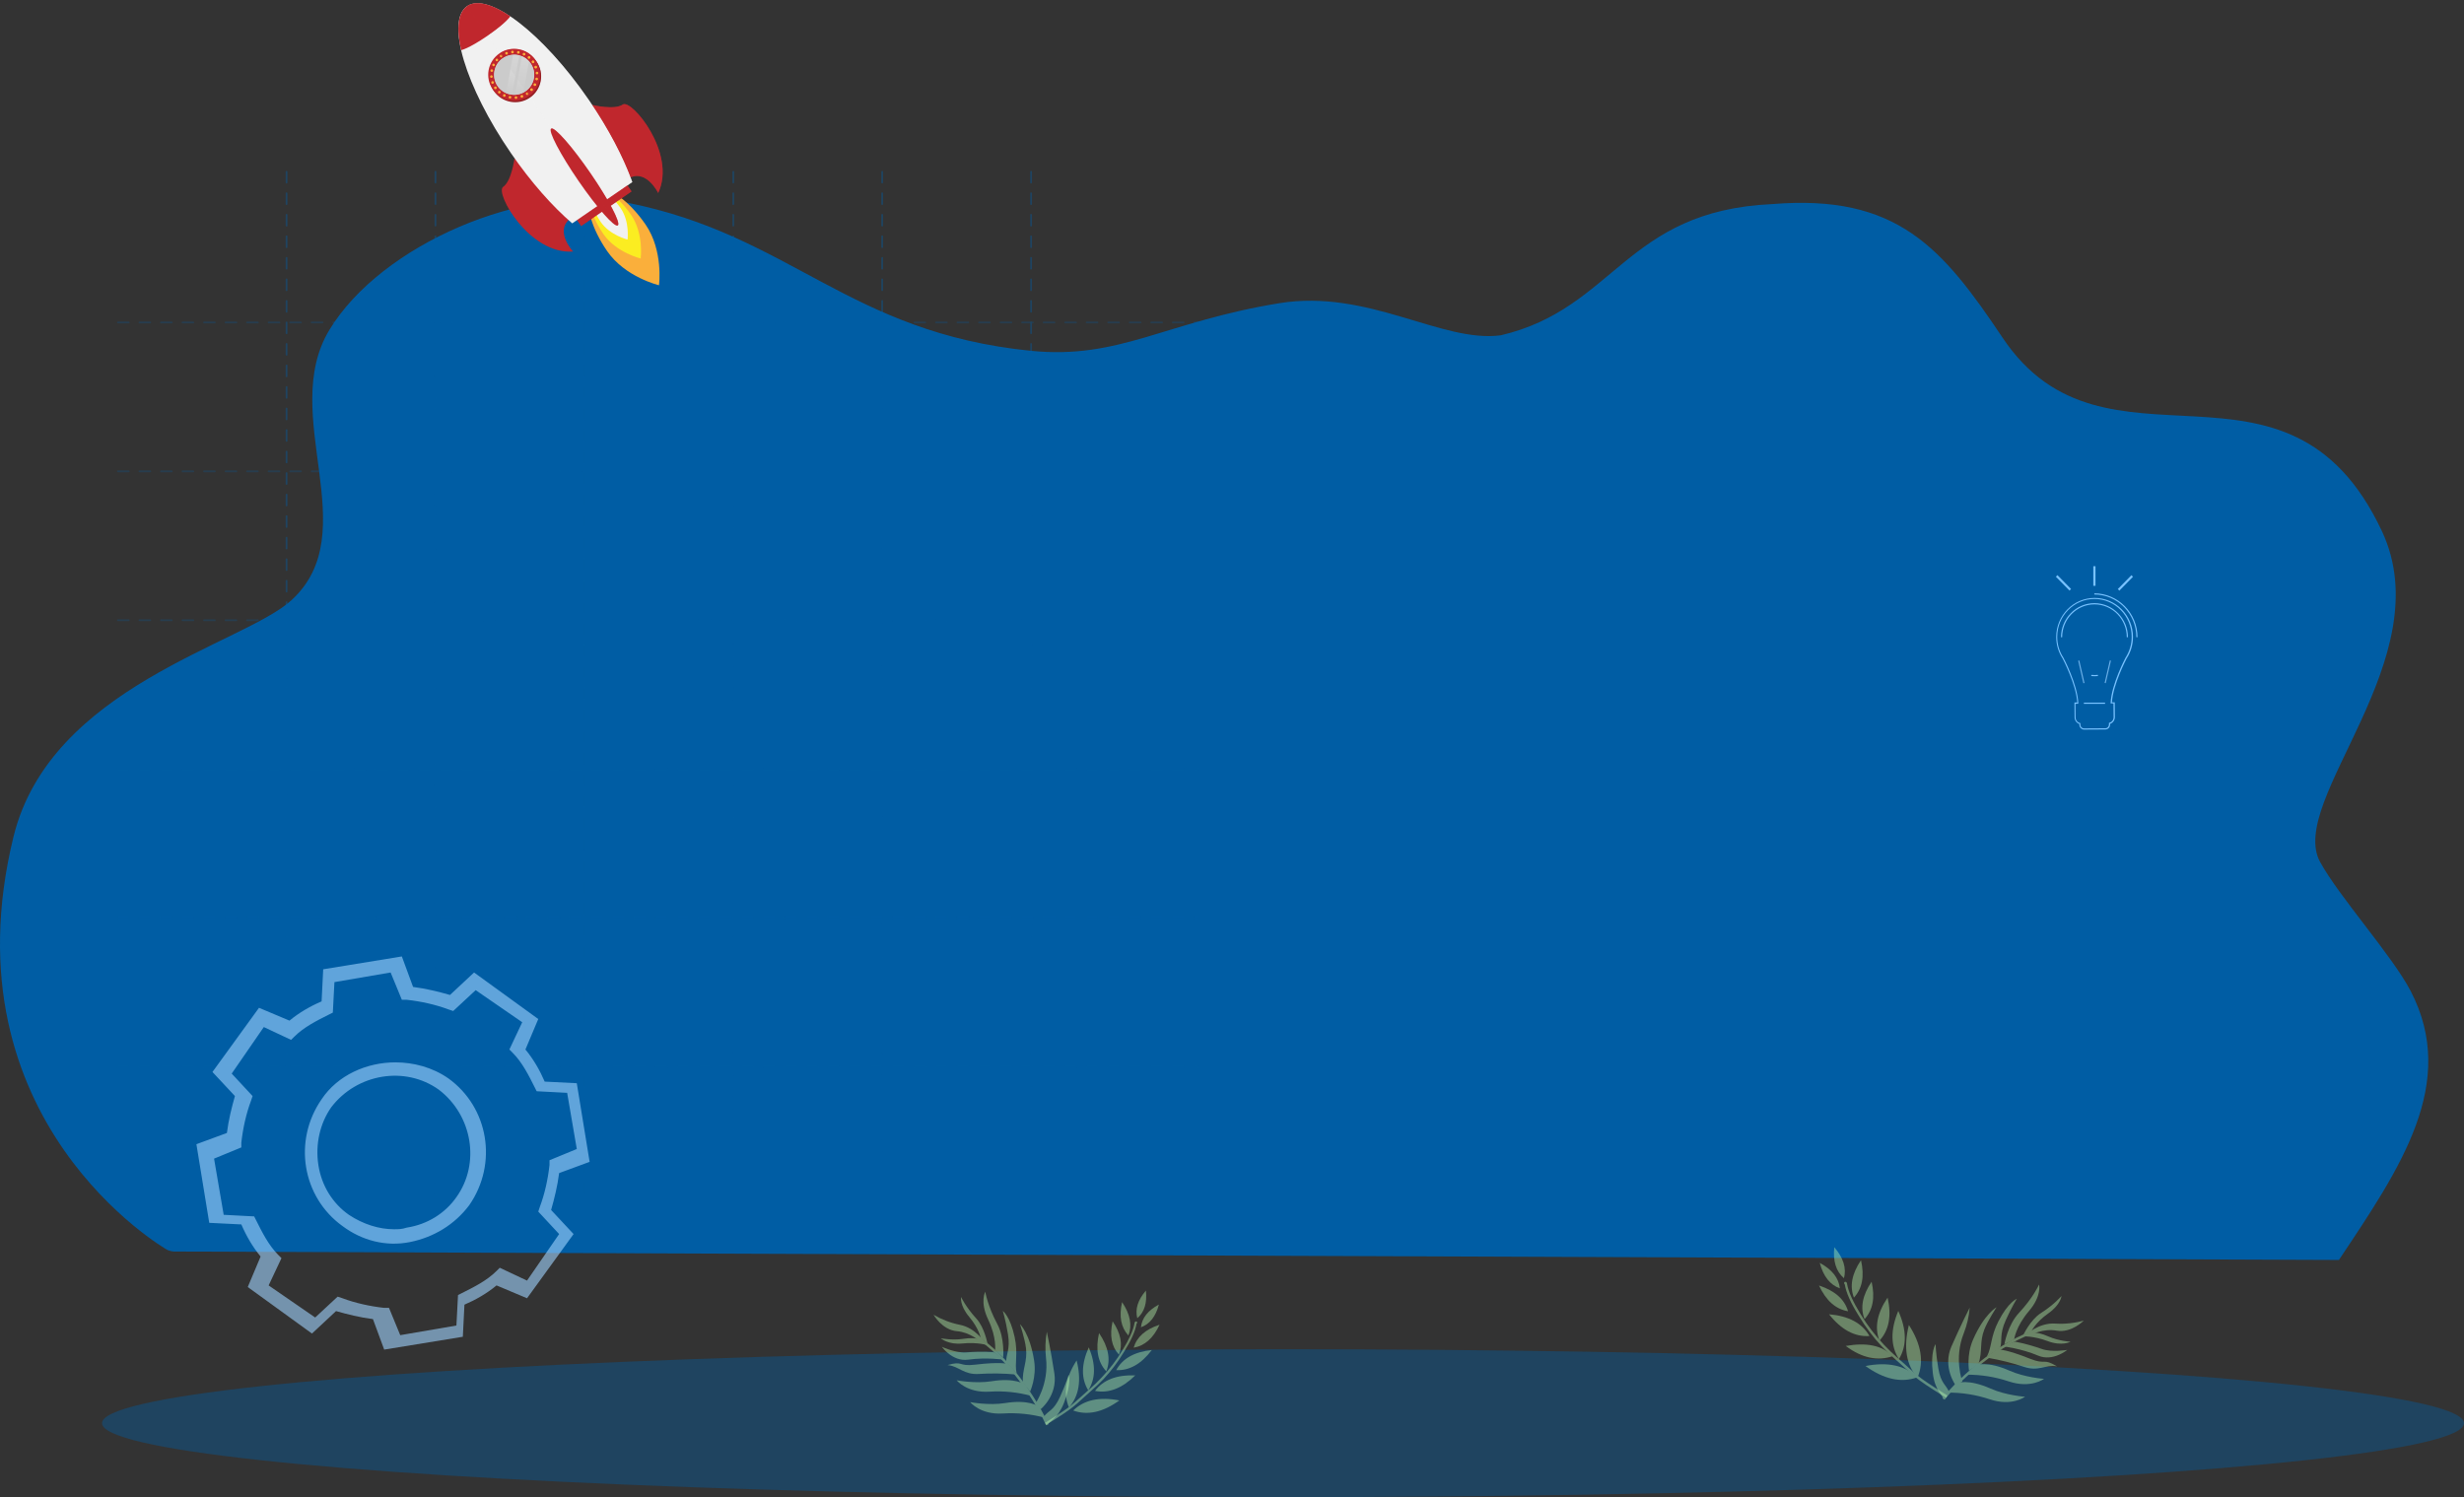 <svg width="966" height="587" viewBox="0 0 966 587" fill="none" xmlns="http://www.w3.org/2000/svg">
<rect x="0" y="0" width="966" height="587" fill="#333333" stroke="none"/>
<path d="M5.277 328.119C19.677 269.149 95.389 252.558 114.215 235.374C143.554 208.586 108.972 162.618 129.153 129.318C149.36 95.971 205.862 71.536 246.123 79.523C309.915 92.191 332.501 130.34 404.12 137.542C438.907 141.036 456.607 126.204 501.497 118.883C536.463 113.179 565.264 134.595 588.412 131.457C633.226 120.904 637.139 82.66 694.767 80.022C743.75 76.005 761.476 97.111 785.136 132.455C825.37 192.519 896.734 129.342 933.797 208.206C957.253 258.12 896.427 313.786 909.575 337.935C916.992 351.531 937.941 374.8 945.077 388.539C963.852 424.691 941.061 457.919 916.967 494L68.276 490.696C67.407 490.696 66.077 490.34 65.335 489.912C65.284 489.864 -21.99 439.831 5.277 328.119Z" fill="#005DA4"/>
<g opacity="0.4">
<line x1="112.352" y1="67.352" x2="112.352" y2="469.648" stroke="#005DA4" stroke-width="0.703" stroke-linecap="round" stroke-dasharray="4.22 4.22"/>
<line x1="170.727" y1="67.352" x2="170.727" y2="469.648" stroke="#005DA4" stroke-width="0.703" stroke-linecap="round" stroke-dasharray="4.22 4.22"/>
<line x1="229.102" y1="67.352" x2="229.102" y2="469.648" stroke="#005DA4" stroke-width="0.703" stroke-linecap="round" stroke-dasharray="4.22 4.22"/>
<line x1="287.477" y1="67.352" x2="287.477" y2="469.648" stroke="#005DA4" stroke-width="0.703" stroke-linecap="round" stroke-dasharray="4.22 4.22"/>
<line x1="345.853" y1="67.352" x2="345.853" y2="469.648" stroke="#005DA4" stroke-width="0.703" stroke-linecap="round" stroke-dasharray="4.22 4.22"/>
<line x1="404.228" y1="67.352" x2="404.228" y2="469.648" stroke="#005DA4" stroke-width="0.703" stroke-linecap="round" stroke-dasharray="4.22 4.22"/>
<g opacity="0.6">
<line x1="46.24" y1="418.306" x2="469.637" y2="418.306" stroke="#005DA4" stroke-width="0.703" stroke-linecap="round" stroke-dasharray="4.22 4.22"/>
<line x1="46.24" y1="359.931" x2="469.637" y2="359.931" stroke="#005DA4" stroke-width="0.703" stroke-linecap="round" stroke-dasharray="4.22 4.22"/>
<line x1="46.24" y1="301.556" x2="469.637" y2="301.556" stroke="#005DA4" stroke-width="0.703" stroke-linecap="round" stroke-dasharray="4.22 4.22"/>
<line x1="46.24" y1="243.181" x2="469.637" y2="243.181" stroke="#005DA4" stroke-width="0.703" stroke-linecap="round" stroke-dasharray="4.22 4.22"/>
<line x1="46.24" y1="184.805" x2="469.637" y2="184.805" stroke="#005DA4" stroke-width="0.703" stroke-linecap="round" stroke-dasharray="4.22 4.22"/>
<line x1="46.24" y1="126.43" x2="469.637" y2="126.43" stroke="#005DA4" stroke-width="0.703" stroke-linecap="round" stroke-dasharray="4.22 4.22"/>
</g>
</g>
<path opacity="0.6" d="M157.541 375L161.946 386.954C166.98 387.583 172.013 388.842 176.418 390.1L185.856 381.292L211.026 399.538L205.992 411.492C209.138 415.267 211.655 419.672 213.543 424.076L226.127 424.705L231.161 455.535L219.206 459.939C218.576 464.973 217.318 470.006 216.06 474.411L224.869 483.848L206.621 509.016L194.666 503.982C190.89 507.128 186.486 509.645 182.081 511.532L181.452 524.116L150.62 529.149L146.215 517.195C141.181 516.566 136.147 515.307 131.743 514.049L122.304 522.858L97.135 504.611L102.169 492.657C99.023 488.882 96.506 484.477 94.618 480.073L82.033 479.444L77 448.614L88.955 444.21C89.584 439.176 90.843 434.143 92.101 429.739L83.292 420.301L101.54 395.134L113.495 400.167C117.27 397.021 121.675 394.504 126.08 392.617L126.709 380.033L157.541 375ZM177.677 396.392L175.789 395.763C170.755 393.875 165.092 392.617 159.429 391.988L157.541 391.988L153.136 381.292L131.113 385.067L130.484 397.021L129.226 397.65C124.192 400.167 119.158 402.684 115.383 406.459L114.124 407.717L103.427 402.684L90.843 420.93L99.023 429.739L98.393 431.626C96.506 436.66 95.247 442.322 94.618 447.985L94.618 449.872L83.921 454.277L87.697 476.298L99.652 476.927L100.281 478.186C102.798 483.219 105.315 488.253 109.09 492.028L110.349 493.286L105.315 503.982L123.563 516.566L132.372 508.386L134.26 509.016C139.293 510.903 144.956 512.161 150.62 512.791L152.507 512.791L156.912 523.487L178.935 519.712L179.564 507.757L180.823 507.128C185.857 504.611 190.89 502.095 194.666 498.319L195.924 497.061L206.621 502.095L219.206 483.848L211.026 475.04L211.655 473.152C213.543 468.119 214.801 462.456 215.43 456.793L215.43 454.906L226.127 450.502L222.352 428.48L210.397 427.851L209.767 426.593C207.25 421.559 204.733 416.526 200.958 412.751L199.7 411.492L204.733 400.796L186.486 388.213L177.677 396.392ZM155.024 416.526C161.946 416.526 169.496 418.413 175.789 422.818C191.52 434.143 195.295 456.164 183.969 472.523C178.306 480.073 170.126 485.107 160.687 486.994C151.249 488.882 141.81 486.365 134.26 480.702C118.529 469.377 114.753 447.356 126.079 430.997C132.372 421.559 143.698 416.526 155.024 416.526ZM154.395 481.961C156.283 481.961 157.541 481.961 159.429 481.332C167.609 480.073 174.53 475.669 178.935 469.377C188.373 456.164 185.227 437.289 172.013 427.222C158.8 417.784 139.923 420.93 129.855 434.143C125.45 440.435 123.563 448.614 124.821 456.793C126.08 464.973 130.484 471.894 136.777 476.298C142.44 480.073 148.732 481.961 154.395 481.961Z" fill="#A1D4FF"/>
<path d="M817.072 286.062C816.059 286.062 815.197 285.185 815.197 284.154V283.844C814.082 283.483 813.322 282.4 813.322 281.213L813.272 275.437H814.386C813.93 268.267 808.661 258.26 808.61 258.157C806.988 255.682 806.127 252.741 806.127 249.75C806.127 241.291 812.866 234.431 821.176 234.431C829.487 234.431 836.226 241.291 836.226 249.75C836.226 252.741 835.364 255.682 833.743 258.157C833.54 258.57 828.422 268.267 827.966 275.385H829.081L829.132 281.162C829.132 282.348 828.372 283.431 827.257 283.792V284.102C827.257 285.185 826.396 286.01 825.382 286.01L817.072 286.062ZM813.677 275.952L813.728 281.265C813.728 282.297 814.437 283.225 815.451 283.483L815.603 283.535V284.154C815.603 284.979 816.261 285.598 817.072 285.598L825.382 285.546C826.193 285.546 826.801 284.876 826.801 284.05V283.431L826.953 283.38C827.966 283.122 828.676 282.193 828.625 281.11L828.574 275.798H827.46V275.54C827.814 268.319 833.084 258.312 833.287 257.899C834.858 255.475 835.719 252.638 835.719 249.698C835.719 241.497 829.183 234.843 821.126 234.843C813.069 234.843 806.532 241.497 806.532 249.698C806.532 252.638 807.343 255.424 808.965 257.899C809.015 257.951 814.488 268.37 814.792 275.643V275.901L813.677 275.952ZM821.328 265.121C821.227 265.121 821.176 265.121 821.176 265.121C821.126 265.121 820.67 265.121 819.859 265.069L819.91 264.605C820.822 264.708 821.531 264.708 822.443 264.605L822.494 265.069C821.936 265.069 821.531 265.121 821.328 265.121Z" fill="#78C2FF"/>
<path d="M825.28 275.488H816.97V275.952H825.28V275.488Z" fill="#78C2FF"/>
<path d="M821.531 222H820.67V229.685H821.531V222Z" fill="#78C2FF"/>
<path d="M835.622 225.521L830.283 230.956L830.892 231.576L836.231 226.141L835.622 225.521Z" fill="#78C2FF"/>
<path d="M806.609 225.496L806 226.116L811.339 231.55L811.948 230.93L806.609 225.496Z" fill="#78C2FF"/>
<path d="M815.181 258.946L814.737 259.052L816.775 267.89L817.219 267.784L815.181 258.946Z" fill="#6AAFE8"/>
<path d="M827.15 258.927L825.104 267.763L825.547 267.869L827.594 259.034L827.15 258.927Z" fill="#6AAFE8"/>
<path d="M838 249.853H837.544C837.544 240.62 830.146 233.09 821.076 233.09V232.625C830.45 232.677 838 240.414 838 249.853Z" fill="#78C2FF"/>
<path d="M834.251 249.853H833.795C833.795 242.735 828.12 236.958 821.127 236.958C814.134 236.958 808.459 242.735 808.459 249.853H808.003C808.003 242.477 813.881 236.494 821.127 236.494C828.373 236.546 834.251 242.529 834.251 249.853Z" fill="#78C2FF"/>
<path d="M231.681 85.66C232.821 89.547 234.982 94.027 238.008 98.425C245.077 108.701 258.354 111.842 258.354 111.842C258.354 111.842 260.167 98.319 253.098 88.043C250.072 83.646 246.661 80.025 243.438 77.571L231.681 85.66Z" fill="#FAAF3B"/>
<path d="M232.792 84.896C233.681 87.08 234.946 89.415 236.539 91.729C241.602 99.089 251.165 101.342 251.165 101.342C251.165 101.342 252.472 91.644 247.416 84.246C245.824 81.931 244.096 79.915 242.374 78.304L232.792 84.896Z" fill="#FBED21"/>
<path d="M233.81 84.195C234.291 85.092 234.842 86.042 235.479 86.968C239.141 92.291 246.03 93.928 246.03 93.928C246.03 93.928 246.964 86.909 243.302 81.586C242.665 80.66 241.975 79.806 241.309 79.036L233.81 84.195Z" fill="#F1F1F1"/>
<path d="M201.702 62.059C201.702 62.059 200.578 70.982 197.245 73.275C193.912 75.568 207.476 99.892 224.678 98.628C224.678 98.628 216.516 89.887 224.572 84.993L201.702 62.059Z" fill="#C0272D"/>
<path d="M232.113 41.137C232.113 41.137 240.888 43.284 244.181 40.984C247.514 38.691 265.382 60.053 258.052 75.667C258.052 75.667 252.806 64.92 245.356 70.694L232.113 41.137Z" fill="#C0272D"/>
<path d="M226.007 86.013L227.832 88.664L247.599 75.06L245.774 72.409L226.007 86.013Z" fill="#C0272D"/>
<path d="M247.898 71.366C244.462 61.761 238.592 50.455 230.79 39.114C212.862 13.054 191.497 -3.379 183.111 2.424C174.687 8.22 182.404 34.008 200.333 60.069C208.135 71.409 216.596 80.932 224.337 87.575L247.898 71.366Z" fill="#F1F1F1"/>
<path d="M210.366 24.148C213.551 28.776 212.381 35.105 207.752 38.29C203.123 41.474 196.794 40.304 193.61 35.676C190.425 31.047 191.595 24.718 196.224 21.533C200.853 18.349 207.182 19.519 210.366 24.148Z" fill="#961F23"/>
<path d="M200.032 6.4C192.847 1.557 186.729 -0.099 183.111 2.424C179.455 4.94 178.86 11.213 180.776 19.648C180.776 19.648 183.428 19.29 191.104 14.042C198.749 8.749 200.032 6.4 200.032 6.4Z" fill="#C0272D"/>
<path d="M226.838 70.988C234.066 81.495 240.951 89.273 242.201 88.413C243.497 87.521 238.656 78.304 231.42 67.835C224.191 57.328 217.306 49.55 216.056 50.41C214.807 51.27 219.609 60.48 226.838 70.988Z" fill="#C0272D"/>
<path d="M209.952 23.546C213.137 28.175 211.967 34.504 207.338 37.688C202.709 40.873 196.38 39.703 193.196 35.074C190.011 30.445 191.181 24.116 195.81 20.932C200.439 17.747 206.768 18.917 209.952 23.546Z" fill="#C0272D"/>
<path d="M208.054 24.852C210.506 28.416 209.596 33.338 206.032 35.79C202.468 38.242 197.546 37.333 195.094 33.768C192.641 30.204 193.551 25.282 197.116 22.83C200.719 20.385 205.602 21.288 208.054 24.852Z" fill="#CBCBCB"/>
<path d="M209.309 30.74C208.522 34.998 204.402 37.832 200.144 37.045C195.886 36.258 193.051 32.138 193.839 27.88C194.626 23.622 198.745 20.788 203.004 21.575C207.301 22.369 210.096 26.482 209.309 30.74Z" fill="#CBCBCB"/>
<path opacity="0.4" d="M203.583 21.722C203.387 21.686 203.238 21.618 203.043 21.582C202.418 21.466 201.778 21.429 201.164 21.477L198.39 36.478C198.948 36.743 199.558 36.937 200.183 37.052C200.379 37.088 200.574 37.124 200.737 37.114L203.583 21.722Z" fill="url(#paint0_linear_692_30451)"/>
<path opacity="0.4" d="M207.396 24.043C206.659 23.22 205.698 22.517 204.648 22.08L201.853 37.199C203.029 37.174 204.139 36.854 205.121 36.349L207.396 24.043Z" fill="url(#paint1_linear_692_30451)"/>
<path d="M196.928 21.664C197.087 21.895 197.029 22.208 196.79 22.406C196.559 22.565 196.246 22.507 196.048 22.269C195.889 22.037 195.947 21.725 196.185 21.526C196.463 21.335 196.776 21.393 196.928 21.664Z" fill="#FAAF3B"/>
<path d="M195.125 23.108C195.331 23.308 195.351 23.635 195.19 23.848C194.991 24.053 194.664 24.074 194.451 23.913C194.246 23.713 194.225 23.387 194.386 23.174C194.546 22.961 194.873 22.941 195.125 23.108Z" fill="#FAAF3B"/>
<path d="M193.726 24.991C193.985 25.12 194.091 25.422 193.962 25.681C193.834 25.94 193.531 26.046 193.272 25.917C193.013 25.789 192.908 25.486 193.036 25.227C193.158 25.007 193.467 24.863 193.726 24.991Z" fill="#FAAF3B"/>
<path d="M192.878 27.177C193.151 27.228 193.342 27.506 193.292 27.779C193.241 28.052 192.963 28.244 192.69 28.193C192.417 28.142 192.225 27.865 192.276 27.591C192.327 27.318 192.604 27.127 192.878 27.177Z" fill="#FAAF3B"/>
<path d="M192.608 29.511C192.896 29.484 193.141 29.691 193.168 29.979C193.196 30.266 192.989 30.511 192.701 30.539C192.413 30.566 192.169 30.359 192.141 30.071C192.113 29.784 192.32 29.539 192.608 29.511Z" fill="#FAAF3B"/>
<path d="M192.946 31.836C193.209 31.724 193.507 31.859 193.613 32.162C193.726 32.425 193.551 32.716 193.288 32.829C193.025 32.942 192.727 32.806 192.621 32.504C192.554 32.208 192.69 31.91 192.946 31.836Z" fill="#FAAF3B"/>
<path d="M193.921 33.996C194.152 33.837 194.465 33.894 194.663 34.133C194.822 34.364 194.757 34.716 194.526 34.875C194.294 35.035 193.982 34.977 193.783 34.738C193.592 34.46 193.65 34.148 193.921 33.996Z" fill="#FAAF3B"/>
<path d="M195.365 35.798C195.565 35.593 195.892 35.572 196.105 35.733C196.31 35.932 196.331 36.259 196.17 36.472C195.97 36.678 195.636 36.737 195.431 36.537C195.218 36.377 195.205 36.011 195.365 35.798Z" fill="#FAAF3B"/>
<path d="M197.248 37.197C197.376 36.938 197.679 36.832 197.938 36.961C198.197 37.09 198.302 37.392 198.174 37.651C198.045 37.91 197.743 38.016 197.484 37.887C197.264 37.766 197.119 37.456 197.248 37.197Z" fill="#FAAF3B"/>
<path d="M199.434 38.045C199.485 37.772 199.762 37.581 200.036 37.631C200.309 37.682 200.5 37.96 200.45 38.233C200.399 38.507 200.122 38.698 199.848 38.647C199.575 38.597 199.384 38.319 199.434 38.045Z" fill="#FAAF3B"/>
<path d="M201.768 38.315C201.74 38.027 201.947 37.783 202.235 37.755C202.523 37.727 202.768 37.934 202.795 38.222C202.823 38.51 202.616 38.755 202.328 38.782C202.04 38.81 201.796 38.603 201.768 38.315Z" fill="#FAAF3B"/>
<path d="M204.1 37.938C203.987 37.675 204.162 37.384 204.425 37.271C204.689 37.158 204.987 37.294 205.092 37.596C205.205 37.859 205.069 38.157 204.767 38.263C204.504 38.376 204.167 38.233 204.1 37.938Z" fill="#FAAF3B"/>
<path d="M206.253 37.003C206.094 36.771 206.159 36.42 206.39 36.26C206.622 36.101 206.973 36.166 207.133 36.398C207.292 36.629 207.234 36.942 206.995 37.14C206.725 37.292 206.412 37.234 206.253 37.003Z" fill="#FAAF3B"/>
<path d="M208.055 35.558C207.849 35.358 207.829 35.032 207.989 34.819C208.189 34.613 208.523 34.554 208.729 34.754C208.934 34.953 208.993 35.287 208.794 35.493C208.633 35.706 208.267 35.719 208.055 35.558Z" fill="#FAAF3B"/>
<path d="M209.453 33.675C209.194 33.547 209.089 33.245 209.217 32.986C209.346 32.726 209.648 32.621 209.907 32.749C210.166 32.878 210.272 33.18 210.143 33.44C210.022 33.659 209.72 33.765 209.453 33.675Z" fill="#FAAF3B"/>
<path d="M210.302 31.489C210.029 31.438 209.838 31.161 209.888 30.887C209.939 30.614 210.217 30.423 210.49 30.473C210.764 30.524 210.955 30.802 210.904 31.075C210.853 31.348 210.576 31.539 210.302 31.489Z" fill="#FAAF3B"/>
<path d="M210.571 29.155C210.283 29.183 210.039 28.976 210.011 28.688C209.984 28.4 210.19 28.156 210.478 28.128C210.766 28.101 211.011 28.307 211.038 28.595C211.066 28.883 210.859 29.128 210.571 29.155Z" fill="#FAAF3B"/>
<path d="M210.195 26.823C209.932 26.936 209.641 26.761 209.528 26.498C209.415 26.235 209.551 25.936 209.853 25.831C210.116 25.718 210.415 25.854 210.52 26.156C210.633 26.419 210.497 26.717 210.195 26.823Z" fill="#FAAF3B"/>
<path d="M209.259 24.671C209.028 24.83 208.676 24.765 208.517 24.533C208.358 24.302 208.423 23.95 208.654 23.791C208.885 23.632 209.198 23.69 209.396 23.928C209.548 24.199 209.491 24.511 209.259 24.671Z" fill="#FAAF3B"/>
<path d="M207.815 22.869C207.615 23.074 207.288 23.094 207.076 22.934C206.87 22.734 206.811 22.4 207.01 22.195C207.21 21.989 207.544 21.93 207.75 22.129C207.962 22.29 207.983 22.617 207.815 22.869Z" fill="#FAAF3B"/>
<path d="M205.932 21.47C205.804 21.729 205.501 21.834 205.242 21.706C204.983 21.577 204.877 21.275 205.006 21.016C205.135 20.757 205.437 20.651 205.696 20.78C205.916 20.901 206.022 21.203 205.932 21.47Z" fill="#FAAF3B"/>
<path d="M203.746 20.621C203.695 20.895 203.418 21.086 203.144 21.035C202.871 20.985 202.68 20.707 202.73 20.433C202.781 20.16 203.058 19.969 203.332 20.02C203.605 20.07 203.804 20.309 203.746 20.621Z" fill="#FAAF3B"/>
<path d="M201.412 20.352C201.44 20.64 201.233 20.884 200.945 20.912C200.657 20.939 200.413 20.732 200.385 20.445C200.358 20.157 200.564 19.912 200.852 19.884C201.14 19.857 201.385 20.064 201.412 20.352Z" fill="#FAAF3B"/>
<path d="M199.087 20.689C199.2 20.953 199.025 21.244 198.762 21.357C198.499 21.47 198.201 21.334 198.095 21.031C197.982 20.768 198.118 20.47 198.42 20.364C198.676 20.29 198.974 20.426 199.087 20.689Z" fill="#FAAF3B"/>
<g opacity="0.5">
<path d="M244.181 40.983C240.941 43.212 232.465 41.201 232.113 41.136C238.758 51.091 243.888 60.928 247.178 69.576C253.65 66.692 258.013 75.659 258.013 75.659C265.382 60.053 247.514 38.69 244.181 40.983Z" fill="#C0272D"/>
<path d="M193.99 3.02C194.178 3.096 194.398 3.217 194.586 3.292C194.406 3.178 194.217 3.103 193.99 3.02Z" fill="#F1F1F1"/>
<path d="M230.752 39.107C220.593 24.341 209.373 12.692 199.993 6.392C199.986 6.431 198.71 8.741 191.119 13.963L195.864 20.86C200.486 17.715 206.768 18.917 209.96 23.506C210.024 23.599 210.087 23.692 210.144 23.823C210.207 23.916 210.31 24.016 210.374 24.108C213.527 28.691 212.403 34.988 207.806 38.218L216.149 50.346C217.551 49.757 224.373 57.441 231.467 67.803C234.014 71.506 236.264 75.073 238.039 78.148L245.954 72.703L247.852 71.397C247.64 70.793 247.422 70.227 247.21 69.622C243.92 60.974 238.79 51.137 232.145 41.182C231.714 40.456 231.229 39.801 230.752 39.107Z" fill="#F1F1F1"/>
<path d="M198.145 5.243C198.546 5.478 198.94 5.753 199.34 5.989C198.947 5.714 198.546 5.478 198.145 5.243Z" fill="#F1F1F1"/>
<path d="M195.332 3.632C195.551 3.753 195.74 3.828 195.96 3.95C195.732 3.868 195.551 3.753 195.332 3.632Z" fill="#F1F1F1"/>
<path d="M184.759 1.597C184.845 1.572 184.969 1.555 185.101 1.498C184.969 1.555 184.884 1.579 184.759 1.597Z" fill="#F1F1F1"/>
<path d="M187.684 1.289C187.801 1.31 187.926 1.293 188.082 1.322C187.965 1.3 187.848 1.278 187.684 1.289Z" fill="#F1F1F1"/>
<path d="M186.632 1.296C186.757 1.279 186.881 1.262 187.037 1.29C186.92 1.269 186.796 1.286 186.632 1.296Z" fill="#F1F1F1"/>
<path d="M190.316 1.695C190.434 1.716 190.583 1.784 190.7 1.806C190.543 1.777 190.434 1.716 190.316 1.695Z" fill="#F1F1F1"/>
<path d="M210.366 24.148C210.303 24.055 210.239 23.962 210.136 23.863C213.047 28.441 211.882 34.528 207.384 37.656L207.798 38.258C212.388 35.066 213.512 28.769 210.366 24.148Z" fill="#961F23"/>
<path d="M200.032 6.399C199.819 6.239 199.599 6.117 199.387 5.957C198.993 5.682 198.592 5.446 198.191 5.211C197.9 5.036 197.649 4.868 197.358 4.693C197.138 4.572 196.918 4.45 196.698 4.329C196.439 4.2 196.226 4.039 195.967 3.911C195.747 3.789 195.52 3.707 195.339 3.593C195.119 3.471 194.86 3.342 194.633 3.26C194.406 3.178 194.225 3.063 194.037 2.988C193.81 2.906 193.551 2.777 193.323 2.695C193.135 2.62 192.947 2.544 192.759 2.469C192.532 2.387 192.266 2.297 192.038 2.215C191.85 2.14 191.701 2.072 191.506 2.036C191.24 1.946 190.973 1.856 190.7 1.806C190.583 1.784 190.434 1.716 190.316 1.695C189.933 1.583 189.542 1.511 189.191 1.446C189.074 1.424 188.995 1.41 188.917 1.395C188.644 1.345 188.363 1.333 188.129 1.29C188.012 1.268 187.887 1.286 187.731 1.257C187.489 1.253 187.287 1.256 187.045 1.251C186.921 1.269 186.803 1.247 186.64 1.257C186.437 1.26 186.228 1.302 186.025 1.305C185.901 1.323 185.776 1.34 185.652 1.357C185.442 1.4 185.271 1.449 185.062 1.491C184.937 1.508 184.852 1.533 184.72 1.589C184.503 1.67 184.332 1.72 184.115 1.801C184.03 1.825 183.945 1.85 183.852 1.914C183.589 2.027 183.318 2.179 183.08 2.377L191.073 13.995C198.703 8.78 199.986 6.431 200.032 6.399Z" fill="#C0272D"/>
<path d="M231.466 67.803C224.365 57.481 217.59 49.764 216.149 50.346L235.956 79.137L236.147 79.415L237.772 81.776L242.262 88.302C242.853 87.725 241.696 84.804 239.438 80.629L247.585 75.025L245.961 72.664L238.045 78.109C236.263 75.073 234.014 71.506 231.466 67.803Z" fill="#C0272D"/>
<path d="M210.137 23.862C210.073 23.77 210.016 23.638 209.953 23.545C206.8 18.963 200.478 17.754 195.857 20.899L196.271 21.501L197.163 22.797C200.719 20.384 205.603 21.287 208.055 24.851C210.507 28.415 209.612 33.26 206.079 35.758L207.385 37.656C211.882 34.528 213.087 28.448 210.137 23.862ZM210.521 26.155C210.634 26.419 210.459 26.709 210.195 26.822C209.932 26.935 209.641 26.76 209.528 26.497C209.415 26.234 209.551 25.936 209.854 25.83C210.149 25.763 210.447 25.899 210.521 26.155ZM207.018 22.154C207.218 21.949 207.552 21.89 207.757 22.089C207.963 22.289 207.983 22.616 207.823 22.828C207.623 23.034 207.296 23.054 207.083 22.894C206.832 22.726 206.811 22.399 207.018 22.154ZM209.26 24.67C209.029 24.829 208.677 24.764 208.518 24.533C208.359 24.301 208.424 23.95 208.655 23.79C208.886 23.631 209.199 23.689 209.397 23.927C209.549 24.198 209.491 24.511 209.26 24.67ZM199.088 20.689C199.2 20.952 199.026 21.243 198.762 21.356C198.499 21.469 198.201 21.333 198.095 21.03C197.982 20.767 198.118 20.469 198.42 20.363C198.677 20.289 198.975 20.425 199.088 20.689ZM201.413 20.351C201.44 20.639 201.233 20.883 200.945 20.911C200.657 20.938 200.413 20.732 200.385 20.444C200.358 20.156 200.565 19.911 200.852 19.884C201.14 19.856 201.385 20.063 201.413 20.351ZM203.746 20.62C203.696 20.894 203.418 21.085 203.145 21.035C202.871 20.984 202.68 20.706 202.731 20.433C202.781 20.159 203.059 19.968 203.332 20.019C203.606 20.069 203.804 20.308 203.746 20.62ZM205.204 21.698C204.945 21.569 204.839 21.267 204.968 21.008C205.096 20.749 205.399 20.643 205.658 20.772C205.917 20.9 206.022 21.203 205.894 21.462C205.804 21.728 205.463 21.827 205.204 21.698ZM210.019 28.648C209.992 28.36 210.199 28.116 210.487 28.088C210.775 28.061 211.019 28.267 211.047 28.555C211.074 28.843 210.867 29.088 210.58 29.116C210.284 29.182 210.008 28.929 210.019 28.648ZM208.795 35.492C208.595 35.698 208.268 35.718 208.055 35.558C207.85 35.358 207.83 35.031 207.99 34.818C208.19 34.613 208.524 34.553 208.729 34.753C208.981 34.921 209.002 35.248 208.795 35.492ZM210.151 33.4C210.023 33.659 209.72 33.764 209.461 33.636C209.202 33.507 209.096 33.205 209.225 32.946C209.354 32.687 209.656 32.581 209.915 32.71C210.174 32.838 210.28 33.141 210.151 33.4ZM210.911 31.035C210.861 31.309 210.583 31.5 210.31 31.449C210.036 31.399 209.845 31.121 209.896 30.848C209.946 30.574 210.224 30.383 210.497 30.434C210.771 30.484 210.962 30.762 210.911 31.035Z" fill="#C0272D"/>
<path d="M208.055 24.851C205.602 21.287 200.758 20.391 197.162 22.797L206.079 35.758C209.643 33.306 210.507 28.415 208.055 24.851Z" fill="#CBCBCB"/>
<path d="M207.99 34.818C207.791 35.024 207.85 35.358 208.056 35.558C208.261 35.757 208.595 35.698 208.795 35.492C208.994 35.287 208.935 34.953 208.729 34.753C208.524 34.553 208.197 34.574 207.99 34.818Z" fill="#FAAF3B"/>
<path d="M209.225 32.946C209.096 33.205 209.202 33.507 209.461 33.636C209.72 33.765 210.022 33.659 210.151 33.4C210.28 33.141 210.174 32.839 209.915 32.71C209.656 32.581 209.314 32.68 209.225 32.946Z" fill="#FAAF3B"/>
<path d="M209.895 30.848C209.845 31.122 210.036 31.399 210.309 31.45C210.583 31.5 210.86 31.309 210.911 31.036C210.961 30.762 210.77 30.485 210.497 30.434C210.223 30.384 209.946 30.575 209.895 30.848Z" fill="#FAAF3B"/>
<path d="M210.572 29.154C210.86 29.127 211.066 28.882 211.039 28.594C211.011 28.306 210.767 28.1 210.479 28.127C210.191 28.155 209.984 28.399 210.012 28.687C210.007 28.929 210.284 29.182 210.572 29.154Z" fill="#FAAF3B"/>
<path d="M209.853 25.83C209.59 25.943 209.454 26.241 209.528 26.497C209.641 26.76 209.939 26.896 210.195 26.822C210.459 26.709 210.594 26.411 210.521 26.155C210.447 25.899 210.149 25.763 209.853 25.83Z" fill="#FAAF3B"/>
<path d="M208.686 23.837C208.455 23.996 208.397 24.309 208.549 24.579C208.708 24.811 209.021 24.869 209.291 24.716C209.523 24.557 209.588 24.206 209.429 23.974C209.237 23.697 208.925 23.639 208.686 23.837Z" fill="#FAAF3B"/>
<path d="M207.815 22.868C208.015 22.662 207.955 22.328 207.75 22.128C207.544 21.929 207.217 21.949 207.01 22.194C206.811 22.399 206.87 22.733 207.076 22.933C207.288 23.093 207.615 23.073 207.815 22.868Z" fill="#FAAF3B"/>
<path d="M205.657 20.772C205.398 20.643 205.096 20.749 204.967 21.008C204.838 21.267 204.944 21.569 205.203 21.698C205.462 21.827 205.764 21.721 205.893 21.462C206.022 21.203 205.916 20.901 205.657 20.772Z" fill="#FAAF3B"/>
<path d="M202.691 20.426C202.641 20.699 202.832 20.977 203.105 21.027C203.379 21.078 203.656 20.887 203.707 20.613C203.757 20.34 203.566 20.062 203.293 20.012C203.019 19.961 202.749 20.113 202.691 20.426Z" fill="#FAAF3B"/>
<path d="M200.852 19.884C200.564 19.911 200.358 20.156 200.385 20.444C200.413 20.732 200.657 20.938 200.945 20.911C201.233 20.883 201.44 20.639 201.412 20.351C201.385 20.063 201.14 19.856 200.852 19.884Z" fill="#FAAF3B"/>
<path d="M198.413 20.402C198.15 20.515 198.014 20.813 198.088 21.069C198.162 21.325 198.499 21.469 198.755 21.395C199.018 21.282 199.154 20.984 199.08 20.728C198.974 20.425 198.676 20.289 198.413 20.402Z" fill="#FAAF3B"/>
</g>
<ellipse opacity="0.4" cx="503" cy="558" rx="463" ry="29" fill="#005DA4"/>
<g opacity="0.4">
<path d="M751.649 540.021C745.364 542.284 738.599 540.805 731.354 535.583C740.129 533.876 746.894 535.355 751.649 540.021Z" fill="#BEFFB4"/>
<path d="M742.027 531.726C736.261 533.673 730.116 532.598 723.616 527.718C731.646 526.314 737.778 527.389 742.027 531.726Z" fill="#BEFFB4"/>
<path d="M732.91 523.823C727.144 524.215 721.859 521.37 717.066 515.301C724.792 515.958 730.065 518.791 732.91 523.823Z" fill="#BEFFB4"/>
<path d="M713.134 504.021C719.355 506.057 723.148 509.421 724.527 514.112C719.684 513.315 715.89 509.952 713.134 504.021Z" fill="#BEFFB4"/>
<path d="M713.425 495.145C718.242 497.75 720.872 501.075 721.315 505.134C717.458 503.769 714.828 500.43 713.425 495.145Z" fill="#BEFFB4"/>
<path d="M722.921 501.164C719.81 498.496 718.546 494.45 719.127 489C722.693 493.16 723.957 497.219 722.921 501.164Z" fill="#BEFFB4"/>
<path d="M748.374 519.499C753.242 527.085 754.367 533.977 751.737 540.185C747.299 535.14 746.186 528.249 748.374 519.499Z" fill="#BEFFB4"/>
<path d="M736.843 525.619C734.832 520.485 735.894 514.871 740.029 508.764C741.648 515.958 740.585 521.573 736.843 525.619Z" fill="#BEFFB4"/>
<path d="M733.757 502.53C735.173 508.789 734.238 513.67 730.988 517.198C729.23 512.734 730.153 507.841 733.757 502.53Z" fill="#BEFFB4"/>
<path d="M726.828 508.763C725.083 504.3 726.006 499.419 729.597 494.096C731.013 500.355 730.09 505.248 726.828 508.763Z" fill="#BEFFB4"/>
<path d="M762.966 548.025C749.373 539.616 750.701 539.629 743.329 533.205C741.331 531.473 739.485 529.715 737.778 527.932C734.326 524.24 731.278 520.194 728.686 515.844C725.55 510.812 723.742 506.753 723.262 503.667L723.059 503.326C722.958 503.25 722.933 503.124 722.996 503.01C722.984 502.896 723.022 502.77 723.097 502.681C723.199 502.618 723.325 502.58 723.451 502.567C723.565 502.555 723.692 502.593 723.78 502.669L723.97 502.833C724.033 502.947 724.071 503.06 724.084 503.187L724.134 503.2L724.147 503.478C724.678 506.487 726.461 510.432 729.47 515.313C732.05 519.6 735.097 523.583 738.549 527.199C740.269 529.033 742.077 530.777 743.974 532.434L744.467 532.864C741.179 527.768 741.091 521.471 744.214 513.973C747.539 521.383 747.628 527.68 744.467 532.864C751.737 539.136 750.207 538.933 763.459 547.127L762.966 548.025Z" fill="#BEFFB4"/>
</g>
<g opacity="0.4">
<path d="M420.74 553.034C426.351 555.057 432.381 553.737 438.843 549.076C431.025 547.559 424.982 548.878 420.74 553.034Z" fill="#BEFFB4"/>
<path d="M429.298 545.339C434.625 546.387 439.879 544.365 445.058 539.272C437.795 538.976 432.541 540.998 429.298 545.339Z" fill="#BEFFB4"/>
<path d="M437.61 537.2C442.765 537.434 447.414 534.807 451.57 529.307C444.713 530.035 440.052 532.661 437.61 537.2Z" fill="#BEFFB4"/>
<path d="M454.603 519.393C449.054 521.205 445.663 524.214 444.442 528.395C448.758 527.68 452.149 524.683 454.603 519.393Z" fill="#BEFFB4"/>
<path d="M454.344 511.476C450.04 513.794 447.697 516.766 447.303 520.392C450.756 519.171 453.099 516.199 454.344 511.476Z" fill="#BEFFB4"/>
<path d="M445.872 516.852C448.647 514.472 449.769 510.859 449.251 506C446.07 509.712 444.947 513.325 445.872 516.852Z" fill="#BEFFB4"/>
<path d="M422.084 533.389C417.743 540.159 416.744 546.301 419.087 551.838C423.046 547.337 424.044 541.183 422.084 533.389Z" fill="#BEFFB4"/>
<path d="M433.725 537.693C435.526 533.118 434.576 528.111 430.877 522.661C429.434 529.061 430.383 534.08 433.725 537.693Z" fill="#BEFFB4"/>
<path d="M436.204 518.061C434.946 523.647 435.773 528 438.683 531.145C440.249 527.162 439.423 522.808 436.204 518.061Z" fill="#BEFFB4"/>
<path d="M442.383 523.622C443.936 519.639 443.11 515.286 439.904 510.538C438.646 516.124 439.472 520.478 442.383 523.622Z" fill="#BEFFB4"/>
<path d="M410.147 558.645C422.269 551.147 421.085 551.16 427.658 545.425C429.434 543.884 431.086 542.318 432.615 540.727C435.698 537.434 438.424 533.821 440.717 529.949C443.517 525.46 445.12 521.834 445.552 519.084L445.737 518.776C445.823 518.714 445.848 518.591 445.798 518.492C445.811 518.381 445.774 518.283 445.712 518.196C445.613 518.135 445.515 518.11 445.404 518.098C445.293 518.085 445.194 518.122 445.108 518.184L444.935 518.332C444.873 518.431 444.849 518.529 444.824 518.64L444.775 518.653L444.762 518.899C444.281 521.575 442.703 525.102 440.015 529.455C437.708 533.278 434.995 536.83 431.912 540.061C430.383 541.701 428.768 543.255 427.078 544.735L426.634 545.117C429.569 540.579 429.643 534.955 426.856 528.259C423.884 534.869 423.81 540.492 426.634 545.117C420.148 550.703 421.517 550.531 409.703 557.843L410.147 558.645Z" fill="#BEFFB4"/>
</g>
<g opacity="0.4">
<path d="M386.273 506.46C386.273 506.46 384.054 510.357 387.408 517.374C390.824 524.526 390.121 529.471 390.121 529.471L393.29 532.234C393.29 532.234 393.993 524.699 390.972 519.088C387.186 512.059 386.273 506.46 386.273 506.46Z" fill="#BEFFB4"/>
<path d="M376.778 508.532C376.778 508.532 376.161 511.775 379.984 516.338C383.893 520.987 384.51 524.748 384.51 524.748L387.149 526.906C387.149 526.906 386.064 520.568 382.759 516.967C378.652 512.478 376.778 508.532 376.778 508.532Z" fill="#BEFFB4"/>
<path d="M393.143 513.982C393.143 513.982 396.028 516.03 397.792 524.243C399.235 530.927 397.668 534.404 398.581 538.498L394.511 534.01C394.289 531.111 396.176 529.212 395.165 523.083C394.215 517.349 393.143 513.982 393.143 513.982Z" fill="#BEFFB4"/>
<path d="M418.978 538.979C418.978 538.979 420.235 542.309 417.115 550.091C414.587 556.442 411.245 557.255 410.592 558.723L409.186 555.492C410.986 553.001 412.997 553.322 415.574 547.674C417.991 542.371 418.978 538.979 418.978 538.979Z" fill="#BEFFB4"/>
<path d="M399.875 519.162C399.875 519.162 401.812 524.958 402.243 528.645C402.847 533.886 400.751 536.673 400.985 542.075L403.846 545.614C403.846 545.614 406.448 539.978 405.437 533.529C403.748 522.726 399.875 519.162 399.875 519.162Z" fill="#BEFFB4"/>
<path d="M410.407 522.159C409.803 525.538 409.692 528.978 410.074 532.394C411.332 542.716 405.819 550.473 405.819 550.473L407.953 552.557C407.953 552.557 414.661 547.18 413.366 538.536C411.985 529.398 410.407 522.159 410.407 522.159Z" fill="#BEFFB4"/>
<path d="M394.721 534.737C394.721 534.737 392.292 533.862 382.167 535.07C375.68 535.847 377.592 533.405 371.463 535.218C376.112 535.662 377.678 539.066 383.758 538.696C388.617 538.387 393.488 538.461 398.334 538.918L394.721 534.737Z" fill="#BEFFB4"/>
<path d="M375.064 541.187C375.064 541.187 378.998 546.218 387.976 545.638C393.5 545.293 399.05 545.86 404.389 547.315L401.713 542.777C401.713 542.777 398.014 540.052 388.74 541.556C382.364 542.58 375.064 541.187 375.064 541.187Z" fill="#BEFFB4"/>
<path d="M380.354 549.745C380.354 549.745 384.288 554.777 393.266 554.197C398.791 553.852 404.34 554.419 409.68 555.874L407.004 551.336C407.004 551.336 403.304 548.611 394.031 550.115C387.655 551.139 380.354 549.745 380.354 549.745Z" fill="#BEFFB4"/>
<path d="M368.836 524.711C368.836 524.711 371.685 527.326 377.345 526.746C383.08 526.154 387.297 527.424 387.297 527.424L385.694 525.723C385.694 525.723 383.351 523.996 377.493 524.946C373.449 525.587 368.836 524.711 368.836 524.711Z" fill="#BEFFB4"/>
<path d="M389.702 530.199C389.702 530.199 385.287 529.718 378.788 530.248C374.694 530.569 369.255 528.065 369.255 528.065C369.255 528.065 373.411 533.96 379.54 533.097C386.569 532.11 393.5 533.097 393.5 533.097L389.702 530.199Z" fill="#BEFFB4"/>
<path d="M386.113 526.401C386.113 526.401 382.488 520.617 376.334 519.433C372.696 518.705 369.206 517.361 366 515.487C366 515.487 369.367 521.455 375.126 521.924C380.441 522.38 384.116 525.92 384.116 525.92L386.113 526.401Z" fill="#BEFFB4"/>
<path d="M410.099 558.821L411.024 558.439C408.68 552.717 398.075 534.108 384.633 524.773L384.066 525.599C397.31 534.811 407.78 553.173 410.099 558.821Z" fill="#BEFFB4"/>
</g>
<g opacity="0.4">
<path d="M799.407 503.623C799.407 503.623 800.57 508.023 795.449 514.029C790.227 520.149 789.633 525.194 789.633 525.194L785.801 527.078C785.801 527.078 787.078 519.504 791.504 514.775C797.055 508.87 799.407 503.623 799.407 503.623Z" fill="#BEFFB4"/>
<path d="M808.195 508.137C808.195 508.137 807.954 511.475 803.01 514.965C797.952 518.505 796.372 522.033 796.372 522.033L793.211 523.462C793.211 523.462 795.929 517.519 800.102 514.851C805.324 511.525 808.195 508.137 808.195 508.137Z" fill="#BEFFB4"/>
<path d="M790.707 509.211C790.707 509.211 787.344 510.476 783.462 518.063C780.301 524.246 780.933 528.065 778.973 531.845L784.132 528.507C785.106 525.713 783.753 523.373 786.345 517.62C788.773 512.233 790.707 509.211 790.707 509.211Z" fill="#BEFFB4"/>
<path d="M758.83 527.002C758.83 527.002 756.731 529.936 757.755 538.395C758.577 545.287 761.65 546.956 761.903 548.574L764.115 545.767C763.003 542.859 760.942 542.644 759.892 536.435C758.919 530.581 758.83 527.002 758.83 527.002Z" fill="#BEFFB4"/>
<path d="M782.754 512.537C782.754 512.537 779.34 517.721 777.962 521.237C776.002 526.219 777.329 529.506 775.686 534.741L771.955 537.472C771.955 537.472 770.868 531.264 773.536 525.207C778.025 515.028 782.754 512.537 782.754 512.537Z" fill="#BEFFB4"/>
<path d="M772.221 512.676C771.943 516.154 771.146 519.555 769.869 522.805C765.949 532.604 769.325 541.658 769.325 541.658L766.683 543.137C766.683 543.137 761.498 536.107 765.026 527.964C768.782 519.378 772.221 512.676 772.221 512.676Z" fill="#BEFFB4"/>
<path d="M783.74 529.165C783.74 529.165 786.358 528.937 795.968 532.768C802.126 535.234 800.886 532.338 806.437 535.715C801.759 534.931 799.331 537.877 793.477 535.917C788.785 534.349 783.98 533.148 779.112 532.338L783.74 529.165Z" fill="#BEFFB4"/>
<path d="M801.354 540.62C801.354 540.62 796.182 544.528 787.521 541.619C782.185 539.836 776.596 538.951 770.981 538.989L774.787 535.234C774.787 535.234 779.125 533.527 787.837 537.421C793.818 540.077 801.354 540.62 801.354 540.62Z" fill="#BEFFB4"/>
<path d="M793.919 547.638C793.919 547.638 788.748 551.546 780.086 548.637C774.75 546.855 769.161 545.969 763.547 546.007L767.353 542.252C767.353 542.252 771.69 540.545 780.402 544.439C786.396 547.107 793.919 547.638 793.919 547.638Z" fill="#BEFFB4"/>
<path d="M811.761 526.08C811.761 526.08 808.283 527.9 802.884 525.852C797.409 523.778 792.945 523.917 792.945 523.917L794.956 522.666C794.956 522.666 797.7 521.591 803.2 524.044C806.993 525.738 811.761 526.08 811.761 526.08Z" fill="#BEFFB4"/>
<path d="M789.848 526.029C789.848 526.029 794.299 526.712 800.545 528.924C804.49 530.303 810.471 529.266 810.471 529.266C810.471 529.266 804.844 533.97 799.053 531.517C792.415 528.709 785.346 527.875 785.346 527.875L789.848 526.029Z" fill="#BEFFB4"/>
<path d="M794.361 523.234C794.361 523.234 799.432 518.505 805.779 518.948C809.548 519.176 813.316 518.784 816.945 517.772C816.945 517.772 812.089 522.741 806.31 521.717C800.974 520.781 796.448 523.285 796.448 523.285L794.361 523.234Z" fill="#BEFFB4"/>
<path d="M762.371 548.789L761.562 548.17C765.355 543.162 780.617 527.673 796.246 522.021L796.587 522.981C781.173 528.558 766.114 543.845 762.371 548.789Z" fill="#BEFFB4"/>
</g>
<defs>
<linearGradient id="paint0_linear_692_30451" x1="199.524" y1="36.944" x2="202.384" y2="21.474" gradientUnits="userSpaceOnUse">
<stop stop-color="white" stop-opacity="0"/>
<stop offset="1" stop-color="white"/>
</linearGradient>
<linearGradient id="paint1_linear_692_30451" x1="203.367" y1="37.463" x2="206.158" y2="22.363" gradientUnits="userSpaceOnUse">
<stop stop-color="white" stop-opacity="0"/>
<stop offset="1" stop-color="white"/>
</linearGradient>
</defs>
</svg>
